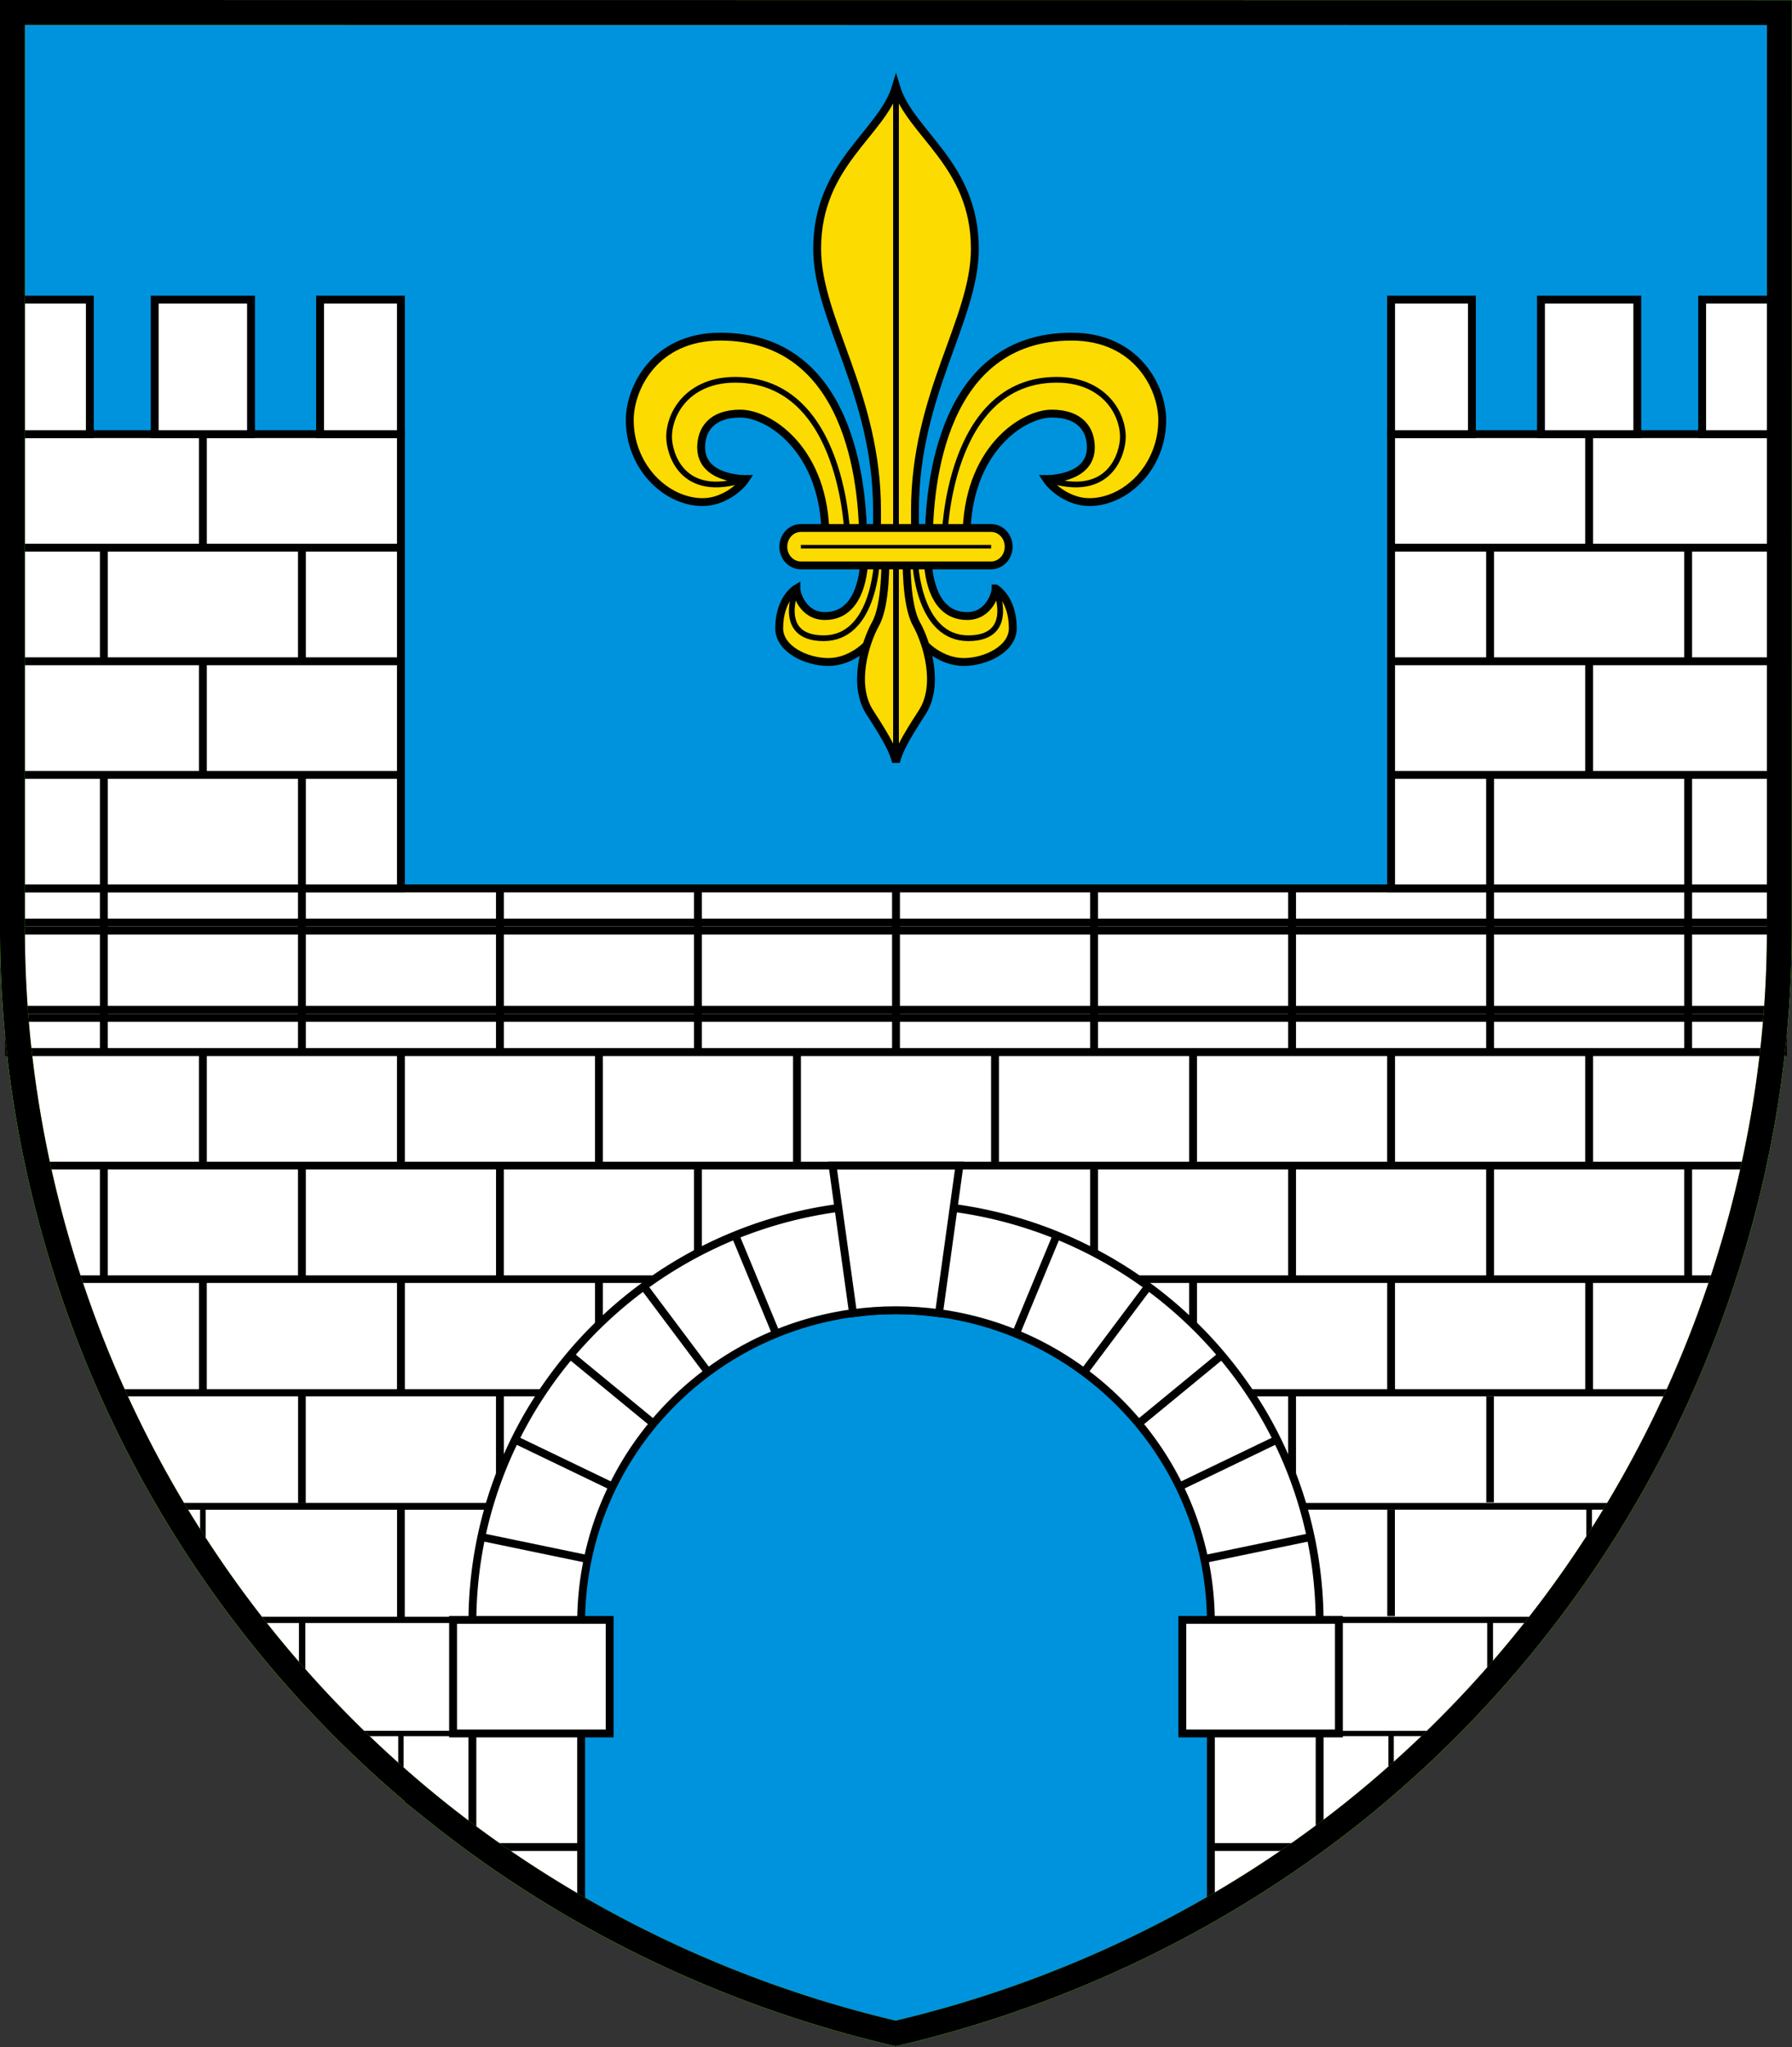 <?xml version="1.0" encoding="UTF-8"?>
<svg width="720" height="822" xmlns="http://www.w3.org/2000/svg">
 <rect width="100%" height="100%" fill="#333333" stroke="none"/>
 <g stroke-width="10">
  <path transform="scale(1 1)" d="m714.9 372.98c0.095 67.743-15.82 135.48-45.258 196.68a455.5 455.5 0 0 1-126.25 158.35c-53.399 42.494-116.81 72.898-183.53 88.505-66.665-15.537-130-45.836-183.36-88.25a454.07 454.07 0 0 1-126.21-158.14c-29.453-61.186-45.3-129.06-45.3-196.88v-368.24l709.94 0.067z" fill="none" stroke="#65f30f"/>
  <path d="m714.97 373.13c0.095 67.77-15.821 135.53-45.262 196.76a455.66 455.66 0 0 1-126.26 158.41c-53.404 42.511-116.82 72.927-183.55 88.54-66.672-15.542-130.01-45.854-183.38-88.285a454.23 454.23 0 0 1-126.22-158.2c-29.456-61.21-45.305-129.11-45.305-196.96v-368.39l710.01 0.067z" fill="#0093dd"/>
 </g>
 <g stroke="#000">
  <g  >
   <path d="m7.775 422.43c5.704 51.201 20.173 101.5 42.521 147.94a454.26 454.26 0 0 0 126.22 158.21c10.48 8.334 21.445 16.055 32.645 23.434v-101.56c0-81.268 67.534-147.15 150.84-147.15 83.307 0 150.84 65.882 150.84 147.15v101.31c11.184-7.382 22.133-15.103 32.598-23.434a455.66 455.66 0 0 0 126.26-158.42c22.29-46.355 36.786-96.462 42.492-147.48h-704.41z" fill="#fff" stroke-width="3.162"/>
   <g fill="none">
    <path d="m17.892 468.03h684.52" stroke-width="3.098"/>
    <path d="M694.26 513.64H416.1" stroke-width="3.043"/>
    <path d="M674.04 559.24H477.58" stroke-width="2.885"/>
    <path d="M648.76 604.85H503.43" stroke-width="2.689"/>
    <path d="M619.49 650.45H510.84" stroke-width="2.477"/>
    <path d="M577.87 696.06H509.6" stroke-width="2.115"/>
    <path d="m530.2 741.66h-19.72" stroke-width="1.308"/>
    <path d="M26.03 513.64H303.9" stroke-width="3.041"/>
    <path d="m46.737 559.24h195.68" stroke-width="2.88"/>
    <path d="m66.833 604.85h149.74" stroke-width="2.729"/>
    <path d="m99.401 650.45h109.76" stroke-width="2.491"/>
    <path d="m139.5 696.06h70.9" stroke-width="2.155"/>
    <path d="m189.8 741.66h19.72" stroke-width="1.306"/>
    <g stroke-width="3.162">
     <path d="m320.22 422.43v45.6m-79.57-45.6v45.6m-79.57-45.6v45.6m-79.565-45.6v45.6m159.14 45.61v45.6m-79.57-45.6v45.6"/>
    </g>
    <path d="m81.515 514.34v44.9" stroke-width="3.137"/>
    <path d="m161.08 606.06v43.73" stroke-width="3.096"/>
    <path d="m81.515 604.05v22.63" stroke-width="2.227"/>
    <path d="m161.08 695.22v21.3" stroke-width="2.161"/>
    <path d="m280.43 468.03v45.61" stroke-width="3.162"/>
    <path d="m200.86 468.94v44.7" stroke-width="3.13"/>
    <g stroke-width="3.162">
     <path d="m121.3 468.03v45.61m-79.571-45.61v45.61m159.13 45.6v45.61"/>
    </g>
    <path d="m121.3 560.13v43.46" stroke-width="3.086"/>
    <path d="m121.4 650.35v29.98" stroke-width="2.563"/>
    <g stroke-width="3.162">
     <path d="m399.78 422.43v45.6m79.57-45.6v45.6m79.57-45.6v45.6m79.57-45.6v45.6m-159.14 45.61v45.6"/>
    </g>
    <path d="m558.92 513.61v44.84" stroke-width="3.135"/>
    <path d="m638.49 513.6v44.59" stroke-width="3.126"/>
    <path d="m558.92 606.13v42.82" stroke-width="3.064"/>
    <path d="m638.49 605.7v23.15" stroke-width="2.253"/>
    <path d="m558.92 696.55v21.51" stroke-width="2.171"/>
    <g stroke-width="3.162">
     <path d="m439.57 468.03v45.61m79.57-45.61v45.61m79.56-45.61v45.61m79.57-45.61v45.61m-159.13 45.6v45.61"/>
    </g>
    <path d="m598.7 560.68v42.6" stroke-width="3.056"/>
    <path d="m598.7 651.19v24.83" stroke-width="2.333"/>
   </g>
   <g stroke-width="3.162">
    <path d="m360 483.49c-93.999 0-170.2 75.322-170.2 168.23v86.812a456.66 456.66 0 0 0 43.695 28.471v-115.28c0-69.37 56.639-125.61 126.51-125.61s126.51 56.237 126.51 125.61v115.06a457.74 457.74 0 0 0 43.695-28.523v-86.533c0-92.912-76.201-168.23-170.2-168.23z" fill="#fff"/>
    <g fill="none">
     <path d="m189.8 741.66h43.69m296.71 0h-43.69m-250.37-115.62-42.62-8.84m52.61-20.27-39.2-18.86m55.61-6.44-33.42-27.47m55.34 6.8-25.8-34.41m53.16 19-16.39-39.53m188.43 130.02 42.62-8.84m-52.61-20.27 39.2-18.86m-55.61-6.44 33.42-27.47m-55.34 6.8 25.8-34.41m-53.16 19 16.39-39.53"/>
    </g>
    <path d="M182.04 696.06h62.921v-45.605H182.04zm292.99-45.606v45.605h62.921v-45.605zm-132.3-123.17.001.004c5.648-.763 11.411-1.17 17.27-1.17s11.621.407 17.268 1.17l.002-.004 8.223-59.247h-50.988zM3.633 356.74h712.73v65.689H3.633z" fill="#fff"/>
    <g fill="none">
     <path d="m3.633 408.71h712.74m0-3.23h-712.74m0-31.79h712.74m0-3.24h-712.74m38.096 51.98v-65.69m79.571 65.69v-65.69m79.56 65.69v-65.69m79.57 65.69v-65.69m79.57 65.69v-65.69m79.57 65.69v-65.69m79.57 65.69v-65.69m79.56 65.69v-65.69m79.57 65.69v-65.69"/>
    </g>
    <path d="M3.633 174.32h157.45v182.42H3.633z" fill="#fff"/>
    <g fill="none">
     <path d="m3.633 219.92h157.45m-157.45 45.61h157.45m-157.45 45.61h157.45m-39.78 45.6v-45.6m-79.571 45.6v-45.6m39.786 0v-45.61m39.785 0v-45.61m-79.571 45.61v-45.61m39.786 0v-45.6"/>
    </g>
    <g fill="#fff">
     <path d="m128.61 120.31h32.47v54.009h-32.47zm-124.98 0h32.469v54.009h-32.469zm58.531 0h38.698v54.009h-38.698zm496.76 54.01h157.45v182.42h-157.45z"/>
    </g>
    <g fill="none">
     <path d="m716.37 219.92h-157.45m157.45 45.61h-157.45m157.45 45.61h-157.45m39.78 45.6v-45.6m79.57 45.6v-45.6m-39.78 0v-45.61m-39.79 0v-45.61m79.57 45.61v-45.61m-39.78 0v-45.6"/>
    </g>
    <g fill="#fff">
     <path d="m558.92 120.31h32.469v54.009h-32.469zm124.98 0h32.469v54.009h-32.469zm-64.76 0h38.698v54.009h-38.698z"/>
    </g>
   </g>
   <g fill="#fcdb00">
    <g stroke-width="3.162">
     <path d="M400.03 236.29c0 2.153-2.627 11.073-11.493 11.073-16.418 0-15.761-23.685-15.761-23.685l-12.775-.773-12.775.773s.658 23.685-15.762 23.685c-8.866 0-11.491-8.92-11.491-11.073 0 0-6.897 3.997-6.897 15.994 0 8.304 10.837 13.534 19.702 13.534 8.866 0 15.105-6.46 15.105-6.46l12.118-7.847 12.118 7.847s6.24 6.46 15.105 6.46 19.702-5.23 19.702-13.534c.001-11.996-6.895-15.994-6.895-15.994z"/>
     <path d="m368.17 250.44c-4.267-7.689-3.94-25.531-3.94-28.606l-4.237-0.158-4.237 0.158c0 3.075 0.33 20.917-3.94 28.606-4.267 7.689-9.522 24.607-2.3 35.679 7.226 11.074 9.461 15.682 10.478 19.838 1.017-4.156 3.252-8.764 10.476-19.838 7.224-11.073 1.97-27.991-2.3-35.679zm-78.75-115.27c-26.212 0-36.39 20.528-36.39 33.507 0 18.701 14.495 32.932 29.297 32.932 8.019 0 14.803-5.49 17.27-9.243 0 0-17.887 0.287-17.887-12.71 0-6.934 4.008-13.577 15.727-13.577s34.231 14.733 34.231 49.684l15.112 1.444c0-22.82-5.242-82.038-57.36-82.038zm141.16 0c-52.118 0-57.361 59.217-57.361 82.037l15.113-1.444c0-34.952 22.513-49.684 34.231-49.684 11.719 0 15.725 6.644 15.725 13.576 0 12.998-17.886 12.71-17.886 12.71 2.468 3.754 9.251 9.243 17.27 9.243 14.803 0 29.297-14.23 29.297-32.932 0-12.979-10.177-33.507-36.389-33.507z"/>
     <path d="M360 34.742c-5.613 18.944-31.68 30.964-31.68 65.148 0 28.548 24.06 58.224 24.06 105.18v12.395l7.62-.912 7.62.912V205.07c0-46.956 24.06-76.631 24.06-105.18 0-34.184-26.066-46.204-31.68-65.148z"/>
    </g>
    <path d="m360 34.742v271.21" stroke-width="2.299"/>
   </g>
   <g fill="none" stroke-width="2.299">
    <path d="M340.5 215.86s-1.208-63.358-45.094-63.358c-18.419 0-26.573 12.87-26.573 23.004 0 5.837 4.692 25.531 30.759 16.865M379.49 215.86s1.21-63.358 45.094-63.358c18.418 0 26.573 12.87 26.573 23.004 0 5.837-4.693 25.531-30.759 16.865M352.42 223.11c0 4.975-1.992 33.167-21.467 33.167-19.473 0-10.982-19.983-10.982-19.983M367.58 223.11c0 4.975 1.992 33.167 21.466 33.167 19.475 0 10.983-19.983 10.983-19.983"/>
   </g>
  </g>
  <path d="m398.21 212.01h-76.431c-3.896 0-7.053 3.36-7.053 7.51 0 4.149 3.157 7.51 7.053 7.51h76.431c3.897 0 7.056-3.362 7.056-7.51 0-4.15-3.158-7.51-7.056-7.51z" fill="#fcdb00"   stroke-width="3.162"/>
  <path d="m321.78 219.52h76.43" fill="#fff"   stroke-width="1.43"/>
  <g fill="none" stroke-width="10">
   <path transform="matrix(1 0 0 1 .009 -.006)" d="m714.9 372.98c0.095 67.743-15.82 135.48-45.258 196.68a455.5 455.5 0 0 1-126.25 158.35c-53.399 42.494-116.81 72.898-183.53 88.505-66.665-15.537-130-45.836-183.36-88.25a454.07 454.07 0 0 1-126.21-158.14c-29.453-61.186-45.3-129.06-45.3-196.88v-368.24l709.94 0.067z" stroke="#65f30f"/>
   <path transform="matrix(1 0 0 1 .009 -.006)" d="m714.9 372.98c0.095 67.743-15.82 135.48-45.258 196.68a455.5 455.5 0 0 1-126.25 158.35c-53.399 42.494-116.81 72.898-183.53 88.505-66.665-15.537-130-45.836-183.36-88.25a454.07 454.07 0 0 1-126.21-158.14c-29.453-61.186-45.3-129.06-45.3-196.88v-368.24l709.94 0.067z"/>
  </g>
 </g>
</svg>
